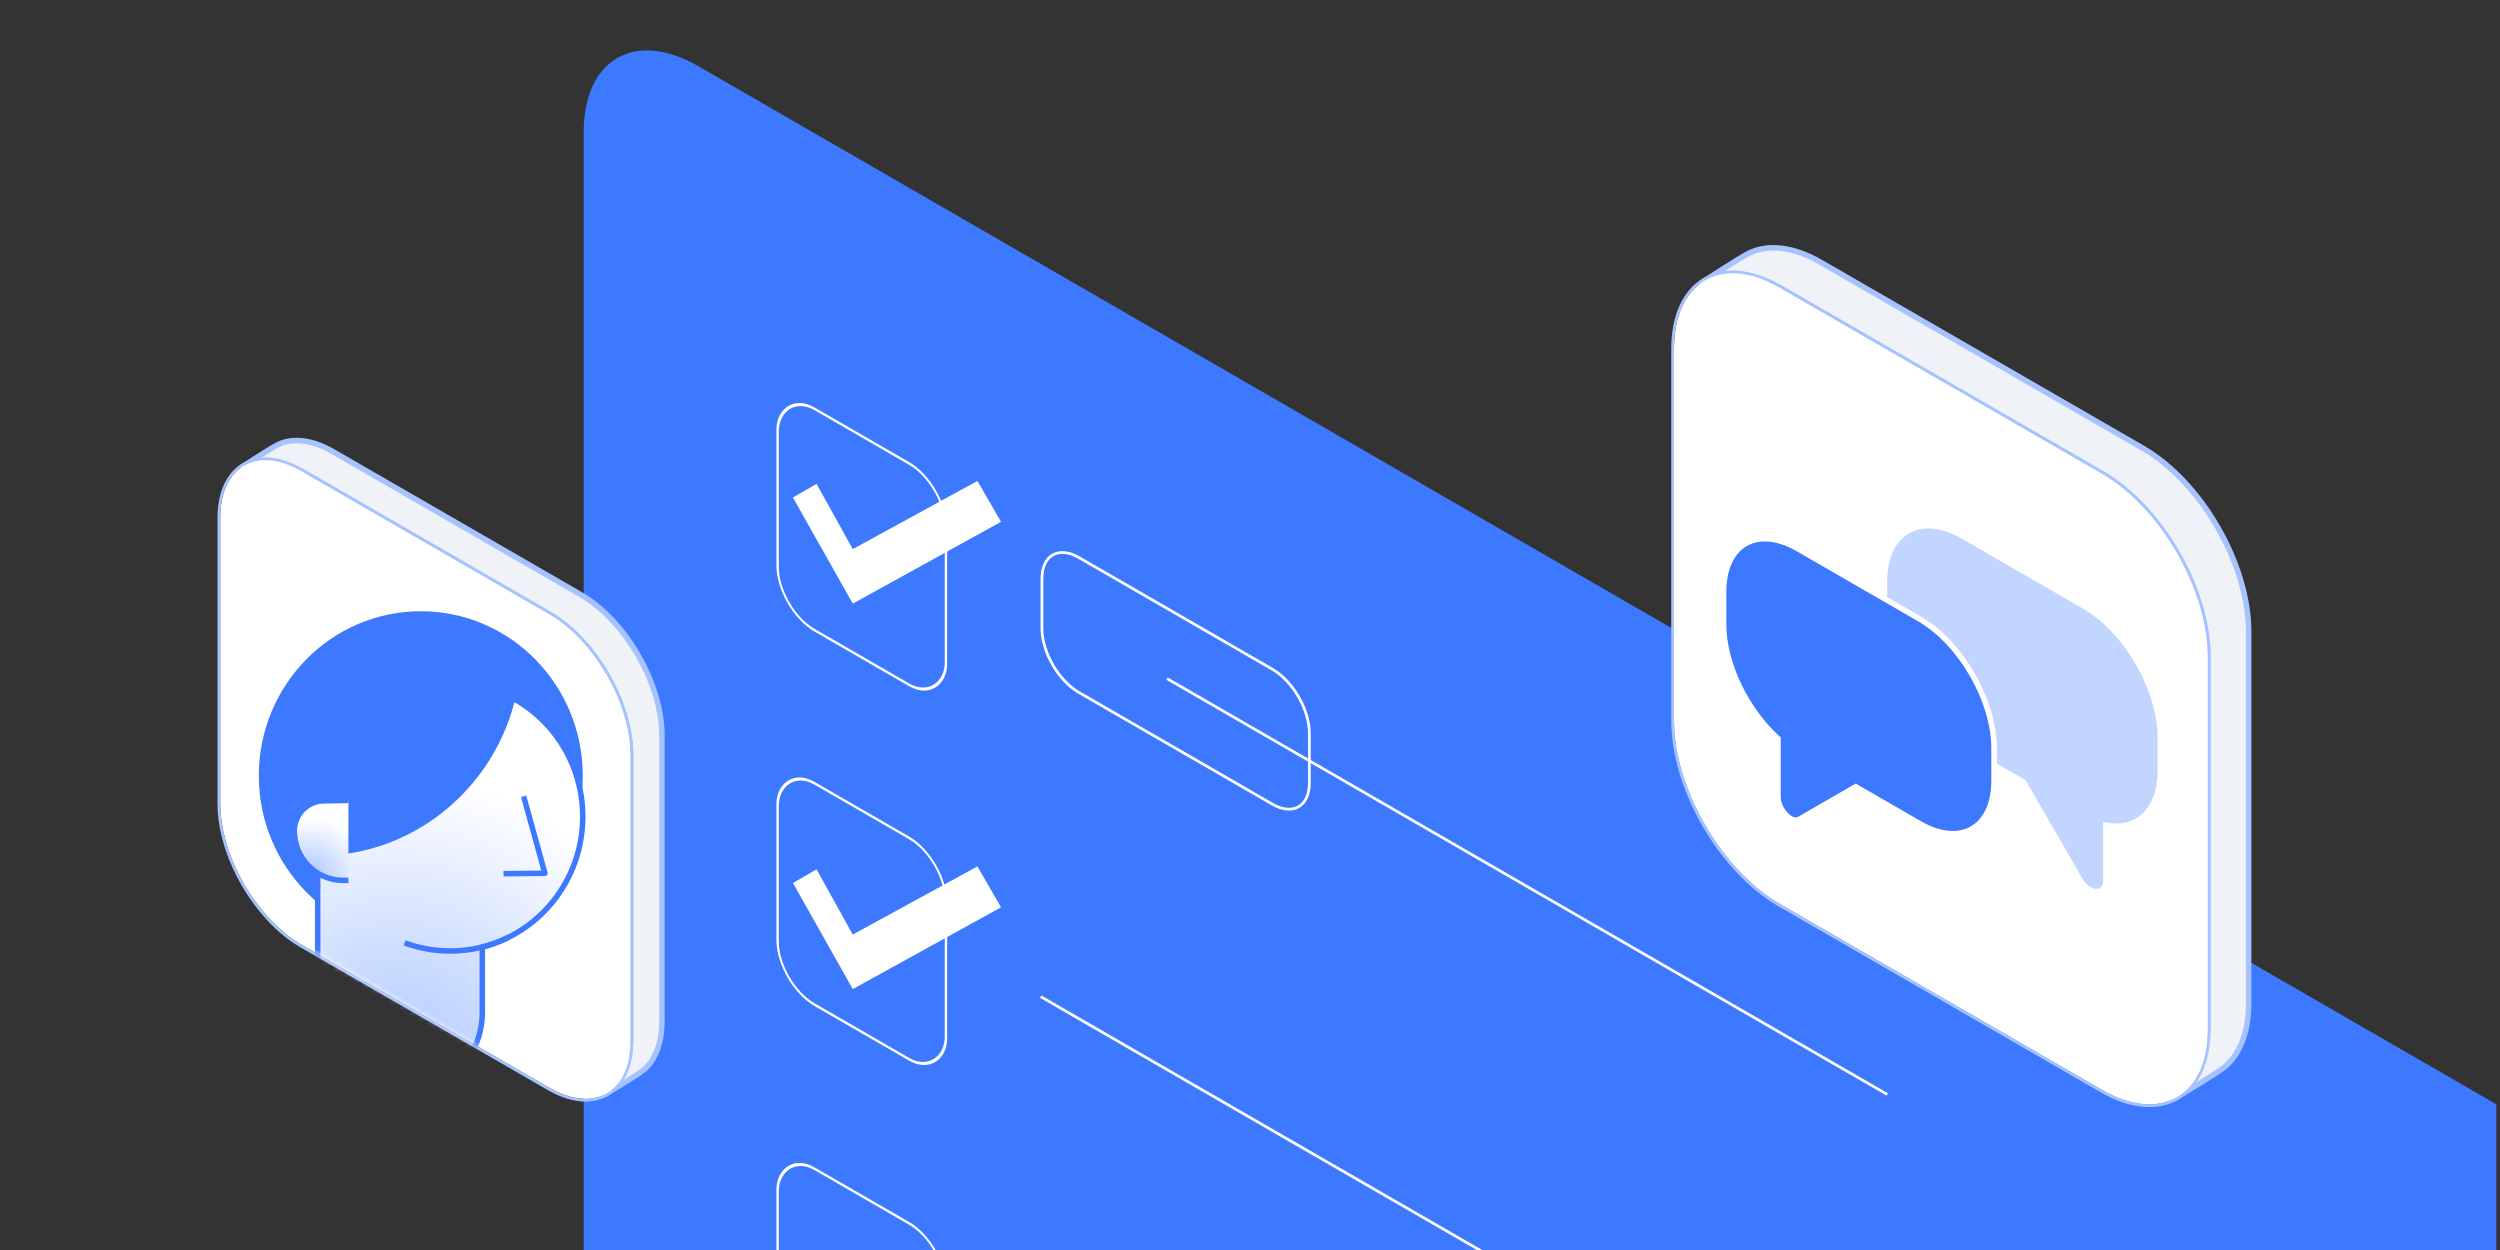 <svg width="454" height="227" viewBox="0 0 454 227" fill="none" xmlns="http://www.w3.org/2000/svg">
<rect x="0" y="0" width="454" height="227" fill="#333333" stroke="none"/>
<g clip-path="url(#clip0_781_1371)">
<rect width="433.013" height="492.345" rx="24" transform="matrix(0.866 0.5 0 1 106 0)" fill="#3D79FE"/>
<path d="M317.878 45.849C321.272 44.333 325.738 44.801 330.631 47.625L389.123 81.383C399.743 87.513 408.353 102.42 408.353 114.679V182.196C408.353 187.588 406.687 191.569 403.917 193.816C402.473 194.988 394.817 199.538 394.776 199.563C394.794 199.535 400.951 190.542 400.951 186.82V119.303C400.951 107.044 392.342 92.137 381.722 86.007L323.23 52.249C319.723 50.225 308.944 51.383 308.944 51.383C308.944 51.383 316.145 46.623 317.878 45.849Z" fill="#EFF2F7" stroke="#A7C3FF"/>
<path d="M400.951 186.821C400.951 199.08 392.342 204.049 381.721 197.919L323.23 164.161C312.61 158.032 304 143.124 304 130.865V63.349C304 51.089 312.61 46.12 323.23 52.25L381.721 86.008C392.342 92.138 400.951 107.045 400.951 119.304V186.821Z" fill="white"/>
<path d="M309.508 50.687C313.092 48.618 317.999 48.943 323.354 52.034L381.847 85.791C387.204 88.883 392.039 94.18 395.535 100.233C399.031 106.286 401.201 113.12 401.201 119.304V186.821C401.201 193.003 399.029 197.414 395.444 199.483C391.86 201.552 386.952 201.227 381.597 198.136L323.105 164.377C317.748 161.286 312.912 155.99 309.416 149.937C305.92 143.884 303.75 137.049 303.75 130.866V63.348C303.75 57.166 305.923 52.756 309.508 50.687Z" stroke="#A7C3FF" stroke-width="0.5"/>
<path d="M356.258 97.823C348.774 93.503 342.707 97.005 342.707 105.647V111.514C342.707 120.156 348.774 130.664 356.258 134.984L367.832 141.667L378.092 159.437C379.515 161.901 381.947 162.142 381.947 159.819V149.235C387.648 150.678 391.828 147.047 391.828 139.874V134.006C391.828 125.365 385.761 114.857 378.277 110.536L356.258 97.823Z" fill="#C2D5FF"/>
<path d="M348.57 112.393C356.054 116.713 362.12 127.221 362.12 135.863V141.73C362.12 150.372 356.054 153.874 348.57 149.554L336.996 142.871L326.736 148.795C325.313 149.616 322.881 147.048 322.881 144.725V134.141C317.18 129.002 313 120.543 313 113.371V107.503C313 98.862 319.067 95.359 326.55 99.68L348.57 112.393Z" fill="#3D79FE" stroke="white"/>
<path d="M50.666 80.653C53.274 79.488 56.707 79.847 60.468 82.017L105.422 107.962C113.584 112.673 120.201 124.13 120.201 133.552V185.442C120.201 189.587 118.921 192.647 116.792 194.374C115.682 195.274 109.798 198.771 109.766 198.79C109.78 198.769 114.512 191.857 114.512 188.997V137.106C114.512 127.685 107.896 116.227 99.733 111.517L54.779 85.571C52.084 84.016 43.8 84.906 43.8 84.906C43.8 84.906 49.334 81.247 50.666 80.653Z" fill="#EFF2F7" stroke="#A7C3FF"/>
<path d="M114.512 188.997C114.512 198.419 107.895 202.238 99.733 197.527L54.779 171.582C46.617 166.871 40 155.414 40 145.992V94.102C40 84.68 46.617 80.861 54.779 85.572L99.733 111.517C107.895 116.228 114.512 127.685 114.512 137.107V188.997Z" fill="white"/>
<path d="M44.204 84.321C46.983 82.717 50.778 82.974 54.904 85.356L99.858 111.3C103.986 113.683 107.71 117.762 110.4 122.42C113.091 127.079 114.763 132.342 114.763 137.107V188.998C114.763 193.761 113.088 197.175 110.309 198.779C107.53 200.383 103.735 200.125 99.608 197.744L54.654 171.798C50.526 169.416 46.803 165.338 44.112 160.679C41.422 156.021 39.75 150.758 39.75 145.993V94.102C39.75 89.338 41.425 85.925 44.204 84.321Z" stroke="#A7C3FF" stroke-width="0.5"/>
<mask id="mask0_781_1371" style="mask-type:alpha" maskUnits="userSpaceOnUse" x="40" y="83" width="75" height="117">
<path d="M114.512 188.997C114.512 198.419 107.895 202.238 99.733 197.527L54.779 171.582C46.617 166.871 40 155.414 40 145.992V94.102C40 84.68 46.617 80.861 54.779 85.572L99.733 111.517C107.895 116.228 114.512 127.685 114.512 137.107V188.997Z" fill="white"/>
</mask>
<g mask="url(#mask0_781_1371)">
<path d="M76.415 170.751C60.169 170.751 47 157.376 47 140.876C47 124.376 60.169 111 76.415 111C92.66 111 105.83 124.376 105.83 140.876C105.83 157.376 92.66 170.751 76.415 170.751Z" fill="#3D79FE"/>
<path fill-rule="evenodd" clip-rule="evenodd" d="M87.586 171.983C98.058 169.339 105.829 159.73 105.829 148.295C105.829 134.824 95.043 123.886 81.758 123.886C68.473 123.886 57.689 134.824 57.689 148.295V183.884C57.689 187.848 59.264 191.65 62.066 194.454C64.869 197.257 68.671 198.832 72.637 198.832C76.602 198.832 80.403 197.257 83.206 194.454C86.011 191.65 87.586 187.848 87.586 183.884V171.983Z" fill="url(#paint0_radial_781_1371)" stroke="#3D79FE"/>
<path fill-rule="evenodd" clip-rule="evenodd" d="M94.139 124.124C90.434 122.165 86.221 121.058 81.757 121.058C66.933 121.058 54.896 133.262 54.896 148.295C54.896 150.745 55.218 153.12 55.817 155.381C56.438 155.412 57.059 155.428 57.686 155.428C76.008 155.428 91.235 141.876 94.139 124.124Z" fill="#3D79FE"/>
<path fill-rule="evenodd" clip-rule="evenodd" d="M63.273 159.88C63.273 159.88 62.874 159.877 62.237 159.872C57.373 159.837 53.448 155.829 53.448 150.897C53.448 150.896 53.448 150.896 53.448 150.896C53.448 147.925 55.791 145.501 58.72 145.44C61.051 145.392 63.273 145.347 63.273 145.347" fill="url(#paint1_radial_781_1371)"/>
<path d="M63.273 159.88C63.273 159.88 62.874 159.877 62.237 159.872C57.373 159.837 53.448 155.829 53.448 150.897C53.448 150.896 53.448 150.896 53.448 150.896C53.448 147.925 55.791 145.501 58.72 145.44C61.051 145.392 63.273 145.347 63.273 145.347" stroke="#3D79FE"/>
<path d="M73.487 171.222C76.067 172.181 78.851 172.704 81.758 172.704C85.496 172.704 89.034 171.839 92.189 170.296" stroke="#3D79FE" stroke-miterlimit="1.5" stroke-linejoin="round"/>
<path d="M95.092 144.607L98.954 158.584L91.438 158.665" stroke="#3D79FE" stroke-miterlimit="1.5" stroke-linejoin="round"/>
</g>
<rect x="0.217" y="-0.125" width="35.296" height="40.2" rx="7.75" transform="matrix(0.866 0.5 0 -1 141.029 110.342)" stroke="white" stroke-width="0.5"/>
<path d="M154.86 99.719L177.5 87.341L181.787 94.766L154.86 109.618L144 90.344L148.287 87.87L154.86 99.719Z" fill="white"/>
<path d="M154.86 169.719L177.5 157.341L181.787 164.766L154.86 179.618L144 160.345L148.287 157.87L154.86 169.719Z" fill="white"/>
<rect x="0.217" y="-0.125" width="35.296" height="40.2" rx="7.75" transform="matrix(0.866 0.5 0 -1 141.029 178.342)" stroke="white" stroke-width="0.5"/>
<rect x="0.217" y="-0.125" width="35.296" height="40.2" rx="7.75" transform="matrix(0.866 0.5 0 -1 141.029 248.342)" stroke="white" stroke-width="0.5"/>
<path d="M195.928 101.25L231.072 121.54C234.778 123.68 237.783 128.885 237.783 133.165V142.165C237.783 146.445 234.778 148.18 231.072 146.04L195.928 125.75C192.221 123.61 189.217 118.405 189.217 114.125V105.125C189.217 100.845 192.221 99.11 195.928 101.25Z" stroke="white" stroke-width="0.5"/>
<path d="M211.95 123.25L342.719 198.75" stroke="white" stroke-width="0.5"/>
<path d="M189 181L319.77 256.5" stroke="white" stroke-width="0.5"/>
</g>
<defs>
<radialGradient id="paint0_radial_781_1371" cx="0" cy="0" r="1" gradientUnits="userSpaceOnUse" gradientTransform="translate(70.711 198.238) rotate(-73.047) scale(57.784 53.081)">
<stop stop-color="#A7C3FF"/>
<stop offset="1" stop-color="white"/>
</radialGradient>
<radialGradient id="paint1_radial_781_1371" cx="0" cy="0" r="1" gradientUnits="userSpaceOnUse" gradientTransform="translate(56.106 159.764) rotate(-72.211) scale(11.256 10.784)">
<stop stop-color="#A7C3FF"/>
<stop offset="1" stop-color="white"/>
</radialGradient>
<clipPath id="clip0_781_1371">
<rect width="453.333" height="227" fill="white"/>
</clipPath>
</defs>
</svg>

